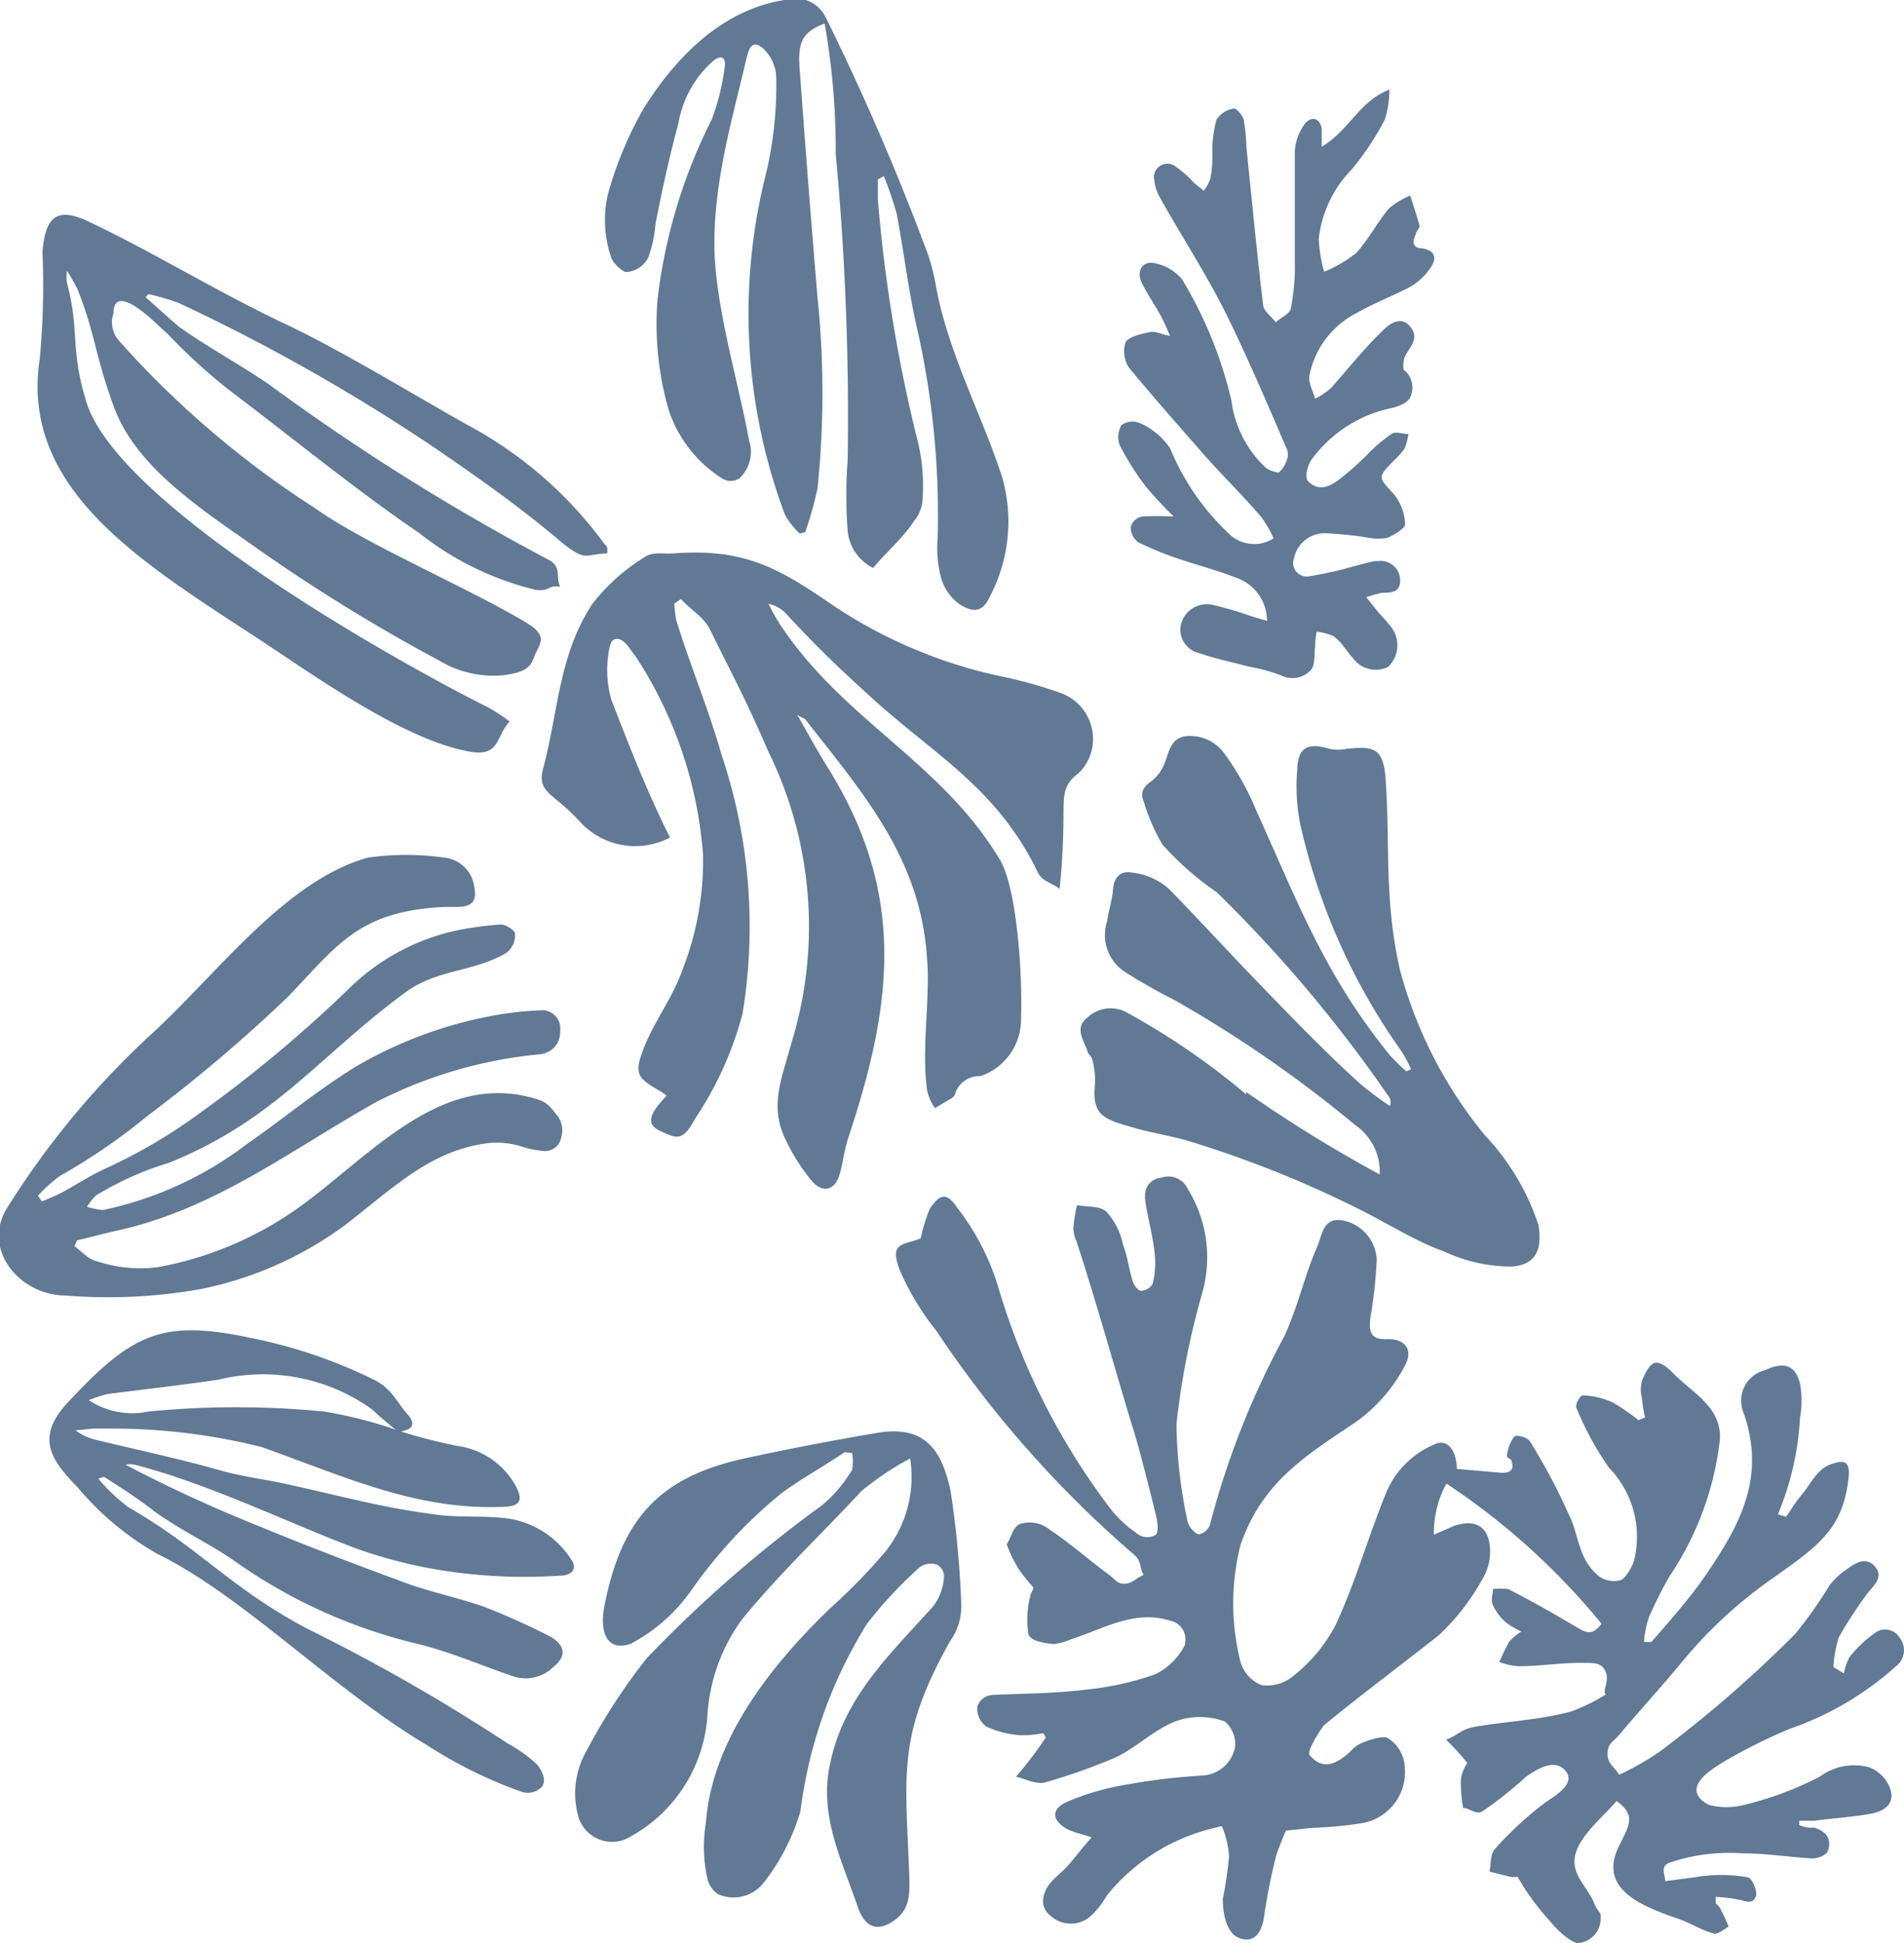 <svg xmlns="http://www.w3.org/2000/svg" id="Capa_1" data-name="Capa 1" viewBox="0 0 63.7 65"><defs><style>.cls-1{fill:#617994;}</style></defs><path class="cls-1" d="M22.3,36.65a1.81,1.81,0,0,0-.29-.19c-.63-.38-.8-.51-.52-1.27.36-1,1-1.74,1.39-2.87a10,10,0,0,0,.64-3.74,14,14,0,0,0-2.05-6.3,6.76,6.76,0,0,0-.49-.7c-.24-.29-.51-.28-.58.05a3.66,3.66,0,0,0,.05,1.77c.57,1.47,1.06,2.73,1.72,4.12.06.14.18.34.24.5a2.5,2.5,0,0,1-2.93-.45,7.48,7.48,0,0,0-.87-.82c-.33-.28-.58-.46-.45-1,.52-1.91.52-3.82,1.66-5.55a6.58,6.58,0,0,1,1.76-1.57c.25-.18.61-.09,1-.12,2.4-.17,3.54.54,5.36,1.79a16.23,16.23,0,0,0,5.38,2.29,15.2,15.2,0,0,1,2.13.58,1.64,1.64,0,0,1,1.08,1.91,1.61,1.61,0,0,1-.45.79c-.5.37-.49.71-.5,1.32a24.19,24.19,0,0,1-.13,2.55c-.24-.21-.58-.24-.73-.56-1.39-2.87-3.49-3.93-5.67-5.94-1.1-1-1.81-1.69-2.76-2.72a1.12,1.12,0,0,0-.58-.32,7.14,7.14,0,0,0,.4.71c2.15,3.23,5.39,4.57,7.36,7.88.56,1,.74,3.82.69,5.29A2,2,0,0,1,32.8,36a.85.85,0,0,0-.83.54.26.26,0,0,1-.12.19l-.57.34a1.6,1.6,0,0,1-.26-.58c-.2-1.34.1-3.07,0-4.35-.19-3.39-2.12-5.57-4.09-8.09,0,0-.2-.09-.26-.14.39.67.55,1,1,1.73,2.61,4.16,2.24,7.8.74,12.33-.19.56-.19.89-.33,1.35s-.52.62-.89.22a6.47,6.47,0,0,1-.88-1.36c-.6-1.17-.15-2.1.18-3.33a13.26,13.26,0,0,0-.8-9.74c-.71-1.66-1.2-2.55-1.91-4-.23-.48-.62-.66-1-1.07l-.22.15a5,5,0,0,0,.06.54c.45,1.48,1.09,3,1.52,4.52a18,18,0,0,1,.7,8.67,11.64,11.64,0,0,1-1.57,3.48c-.43.79-.6.71-1.21.42S22,37,22.3,36.65ZM1.27,40A5.19,5.19,0,0,1,2,39.34a20,20,0,0,0,2.92-2,51.52,51.52,0,0,0,4.72-4c1.67-1.75,2.39-2.87,5.24-3h.38c.46,0,.71-.13.61-.65a1.13,1.13,0,0,0-1-1,9.15,9.15,0,0,0-2.56,0c-2.72.75-5,3.82-7.11,5.78a28.28,28.28,0,0,0-5,6c-.79,1.39.5,2.87,2,2.87a17.71,17.71,0,0,0,4.48-.21A12.16,12.16,0,0,0,11.52,41c1.61-1.23,2.86-2.52,4.82-2.76a2.83,2.83,0,0,1,1.19.14,3.24,3.24,0,0,0,.62.12.55.55,0,0,0,.63-.47v0a.81.81,0,0,0-.12-.69c-.2-.24-.31-.45-.67-.56-3.14-1-5.5,1.78-7.85,3.51a11.76,11.76,0,0,1-4.85,2.1,4.63,4.63,0,0,1-2.06-.2c-.28-.06-.51-.34-.74-.5l.09-.2c.42-.09.83-.21,1.24-.3,3.32-.71,5.8-2.65,8.74-4.31a15.07,15.07,0,0,1,5.49-1.61.74.74,0,0,0,.69-.78h0a.61.61,0,0,0-.68-.69,11,11,0,0,0-1.53.17,14.2,14.2,0,0,0-4.64,1.72c-1.28.79-2.47,1.78-3.6,2.56a12,12,0,0,1-4.85,2.23,2.5,2.5,0,0,1-.53-.11A2.18,2.18,0,0,1,3.2,40,10.47,10.47,0,0,1,5.65,38.9c3.53-1.42,5-3.55,7.87-5.67,1.08-.82,2.27-.69,3.4-1.34a.74.74,0,0,0,.31-.66c0-.1-.33-.33-.51-.3a11.44,11.44,0,0,0-1.31.17A7.34,7.34,0,0,0,11.75,33a44.28,44.28,0,0,1-5,4.19,17.9,17.9,0,0,1-3.24,1.91c-.52.24-1,.56-1.49.82-.21.1-.41.19-.62.27Zm27.24,8.61a1.75,1.75,0,0,1,0,.56,4.7,4.7,0,0,1-1,1.18,43.34,43.34,0,0,0-5.87,5.12,20.08,20.08,0,0,0-2,3.07,2.87,2.87,0,0,0-.31,2.16,1.18,1.18,0,0,0,1.4.89,1,1,0,0,0,.27-.1,5,5,0,0,0,2.66-4,6.1,6.1,0,0,1,1.16-3.31c1.29-1.58,2.68-2.87,4-4.3a9.86,9.86,0,0,1,1.63-1.09,4,4,0,0,1-.84,3.13,19.22,19.22,0,0,1-1.78,1.83c-2,1.91-4,4.42-4.21,7.2a4.92,4.92,0,0,0,.05,1.91.85.85,0,0,0,.36.51,1.28,1.28,0,0,0,1.53-.4,7.17,7.17,0,0,0,1.22-2.38A15.52,15.52,0,0,1,29,54.33a14,14,0,0,1,1.78-1.91.65.65,0,0,1,.56-.08.43.43,0,0,1,.24.42,1.76,1.76,0,0,1-.38,1c-1.48,1.64-3,3.06-3.44,5.3-.36,1.72.43,3.22.95,4.77.25.68.67.79,1.2.42s.53-.86.51-1.52c-.13-3.46-.4-4.66,1.36-7.82a2,2,0,0,0,.38-1.23,32.68,32.68,0,0,0-.36-3.82c-.3-1.35-.85-2.23-2.54-1.91-1.31.22-2.73.49-4.31.83-2.87.62-4.13,2-4.71,4.85-.21.95.05,1.64.86,1.36a5.78,5.78,0,0,0,2.05-1.82,16,16,0,0,1,3-3.22c.68-.5,1.42-.9,2.11-1.37Zm13.18-12a24.16,24.16,0,0,0-3.94-2.71,1.13,1.13,0,0,0-1.37.14c-.43.33-.15.72,0,1.11,0,.11.14.17.16.29a2.53,2.53,0,0,1,.09.87c-.09,1,.29,1.13,1.28,1.41.49.15,1,.22,1.79.43a36.77,36.77,0,0,1,5.73,2.28c1,.5,2,1.13,2.87,1.43a5.35,5.35,0,0,0,2.29.51c.85-.07,1-.64.88-1.39a8,8,0,0,0-1.79-3,14.67,14.67,0,0,1-2.84-5.52c-.55-2.4-.32-4.26-.49-6.49-.09-1-.47-1-1.3-.92a1.37,1.37,0,0,1-.57,0c-.67-.2-1.06-.1-1.08.7a6.56,6.56,0,0,0,.09,1.77,21,21,0,0,0,3.4,7.65,5,5,0,0,1,.32.6l-.16.07a5.62,5.62,0,0,1-.55-.54c-2.17-2.66-3.1-5.16-4.46-8.16A9.14,9.14,0,0,0,41,25.26a1.42,1.42,0,0,0-1.35-.63c-.53.09-.54.6-.73,1a1.38,1.38,0,0,1-.38.49c-.27.19-.41.37-.28.68a6.43,6.43,0,0,0,.63,1.45,9.9,9.9,0,0,0,1.82,1.6,46,46,0,0,1,5.79,6.89.39.39,0,0,1,0,.26,10.56,10.56,0,0,1-1-.75c-1.22-1.1-2.55-2.49-3.61-3.59s-1.79-1.91-2.77-2.91a2.2,2.2,0,0,0-1.26-.56c-.36-.07-.59.15-.62.54s-.15.72-.2,1.09a1.47,1.47,0,0,0,.67,1.74c.52.33,1.06.63,1.61.91a41.55,41.55,0,0,1,6,4.15,1.91,1.91,0,0,1,.84,1.67A46,46,0,0,1,41.69,36.53ZM10.84,47.22a30.3,30.3,0,0,0-5.87,0,2.64,2.64,0,0,1-2-.38,4.69,4.69,0,0,1,.6-.2c1.21-.16,2.64-.32,3.76-.49a6.26,6.26,0,0,1,5.12,1c.28.26.58.52.88.75.43-.06.63-.22.3-.59s-.51-.83-1.07-1.13a16.66,16.66,0,0,0-4.11-1.41c-3-.64-4-.21-6.22,2.19-1.06,1.16-.49,1.92.38,2.81A9.69,9.69,0,0,0,5.3,52c2.87,1.42,5.86,4.53,9,6.39a15.09,15.09,0,0,0,3.12,1.54.65.65,0,0,0,.72-.17c.14-.22,0-.51-.16-.72a4.82,4.82,0,0,0-1-.72,63.18,63.18,0,0,0-6.69-3.83c-2.55-1.34-3.63-2.72-6-4.07a6.53,6.53,0,0,1-1-.95.66.66,0,0,1,.2-.06c.53.34,1.19.76,1.66,1.14,1,.71,1.71,1,2.64,1.63A17.68,17.68,0,0,0,14,55c1.15.29,2.08.71,3.12,1.06a1.32,1.32,0,0,0,1.39-.29c.4-.33.45-.67-.06-1a23.35,23.35,0,0,0-2.21-1c-.79-.29-1.72-.48-2.6-.79-1.55-.57-3.45-1.29-4.94-1.91A48.21,48.21,0,0,1,4.2,49a.81.81,0,0,1,.31,0c2.57.66,5.37,2.06,7.57,2.86a16.25,16.25,0,0,0,3.58.79,17.71,17.71,0,0,0,3.09.06c.33,0,.6-.2.36-.54A3.05,3.05,0,0,0,17,50.8c-.95-.12-1.66,0-2.68-.17-1.68-.22-3.36-.7-5.15-1.07-.34-.06-1.22-.21-1.69-.34-1.39-.4-2.86-.71-4.3-1.06a1.77,1.77,0,0,1-.65-.31l.58-.06h.65a20.54,20.54,0,0,1,5,.62c2.8,1,5.15,2.1,8,2,.72,0,.74-.26.46-.76a2.64,2.64,0,0,0-1.92-1.28,17.93,17.93,0,0,1-1.91-.49A14.72,14.72,0,0,0,10.84,47.22Zm7.54-28.48A75,75,0,0,1,9,12.86C7.88,12.1,7.07,11.69,6,10.94c-.39-.33-.77-.68-1.13-1l.1-.1a8.6,8.6,0,0,1,1,.29A63.52,63.52,0,0,1,14.57,15c1.46,1,2.88,2,4.24,3.16.8.63.72.39,1.51.35v-.12a.2.2,0,0,0-.09-.18,13.63,13.63,0,0,0-4.6-4c-1.7-.95-4.33-2.56-6.19-3.42C7.2,9.72,5,8.37,3,7.43c-1.13-.55-1.48-.15-1.58,1A25.92,25.92,0,0,1,1.33,12c-.67,4.39,3.44,6.83,7.36,9.4,1.74,1.14,4.78,3.34,7,3.74,1.05.2.89-.51,1.36-1a5.91,5.91,0,0,0-.69-.46C13,22,3.82,16.79,2.87,13.38c-.52-1.69-.21-2.39-.63-3.91a1.41,1.41,0,0,1,0-.41,6.44,6.44,0,0,1,.36.63c.61,1.55.55,2.11,1.21,3.92s2.47,3.13,4.43,4.48a58.55,58.55,0,0,0,6.44,4,3.52,3.52,0,0,0,2.24.49c.58-.1.81-.2.95-.6s.51-.67-.2-1.11C15.76,19.7,12.3,18.25,10.54,17A31.6,31.6,0,0,1,4,11.42a.93.93,0,0,1-.2-.95c0-.56.39-.45.81-.16s.65.56,1,.86a18.73,18.73,0,0,0,2.4,2.14c1.73,1.31,4.06,3.2,6,4.51a10.09,10.09,0,0,0,3.9,1.91c.51.07.4-.17.83-.1C18.58,19.27,18.8,19,18.38,18.74Zm20.89-1.46a9.37,9.37,0,0,0-1.06,0,.49.49,0,0,0-.38.35.63.63,0,0,0,.25.51,10.93,10.93,0,0,0,1.37.56c.62.21,1.25.37,1.86.61a1.53,1.53,0,0,1,1.08,1.46l-.54-.16a12,12,0,0,0-1.26-.37.89.89,0,0,0-1.08.65.8.8,0,0,0,.58.95h0c.55.19,1.13.31,1.69.46a5.85,5.85,0,0,1,1.07.29.84.84,0,0,0,1-.17c.16-.17.11-.52.15-.8a2.54,2.54,0,0,1,.05-.49,2,2,0,0,1,.54.14,1.3,1.3,0,0,1,.37.37c.11.12.19.26.3.37a.94.94,0,0,0,1.18.3A1,1,0,0,0,46.56,21c-.14-.18-.29-.35-.45-.52l-.4-.5a5.08,5.08,0,0,1,.52-.15c.31,0,.65,0,.61-.48a.65.65,0,0,0-.73-.58H46c-.44.09-.88.23-1.33.34-.3.06-.6.13-.89.17a.45.45,0,0,1-.49-.6,1.05,1.05,0,0,1,1.09-.84,13.12,13.12,0,0,1,1.42.15,1.62,1.62,0,0,0,.62,0c.23-.1.6-.32.59-.46a1.69,1.69,0,0,0-.38-1c-.52-.58-.56-.54,0-1.12a2.77,2.77,0,0,0,.36-.4,2.09,2.09,0,0,0,.13-.49c-.19,0-.44-.1-.57,0a5.23,5.23,0,0,0-.8.68,9,9,0,0,1-1,.88c-.37.27-.71.32-1,0-.1-.14,0-.54.14-.72a4.43,4.43,0,0,1,2.67-1.71c.23-.05.57-.19.63-.38A.76.76,0,0,0,47,12.4c-.08,0-.06-.33,0-.46.13-.31.51-.59.19-1s-.73-.09-.95.14c-.61.59-1.13,1.25-1.72,1.91a2.63,2.63,0,0,1-.52.35c-.07-.26-.24-.54-.19-.79a3,3,0,0,1,1.58-2.08c.58-.33,1.21-.57,1.8-.88a2,2,0,0,0,.63-.58c.24-.3.26-.61-.23-.7-.32,0-.36-.21-.22-.48,0-.09.14-.2.12-.29-.09-.32-.2-.65-.31-1a2.86,2.86,0,0,0-.71.43c-.39.47-.66,1-1.09,1.49a4.49,4.49,0,0,1-1.08.63A4.87,4.87,0,0,1,44.12,8a3.94,3.94,0,0,1,1.1-2.33A9.24,9.24,0,0,0,46.33,4a3.11,3.11,0,0,0,.15-1c-1,.38-1.33,1.35-2.26,1.91V4.3c-.08-.4-.38-.4-.57-.15a1.7,1.7,0,0,0-.33.9V8.77a7.15,7.15,0,0,1-.13,1.52c0,.19-.33.33-.51.49-.14-.19-.4-.37-.42-.57-.21-1.76-.38-3.53-.56-5.29a6,6,0,0,0-.08-.84c0-.17-.24-.46-.34-.45A.86.86,0,0,0,40.7,4a4,4,0,0,0-.14,1.09,3.91,3.91,0,0,1-.07.9,1.26,1.26,0,0,1-.22.39c-.11-.1-.24-.18-.34-.28a3.66,3.66,0,0,0-.63-.55.45.45,0,0,0-.62.13.43.43,0,0,0-.06.35,1.42,1.42,0,0,0,.2.6c.72,1.29,1.54,2.54,2.2,3.87s1.34,2.91,2,4.45a.54.54,0,0,1,.06.35,1,1,0,0,1-.3.51,1,1,0,0,1-.43-.16,3.72,3.72,0,0,1-1.15-2.24,13.93,13.93,0,0,0-1.65-4.06,1.57,1.57,0,0,0-.95-.55c-.38-.07-.58.27-.41.64s.47.79.68,1.19a5.39,5.39,0,0,1,.27.61c-.3-.06-.49-.17-.67-.13s-.68.13-.81.33a1,1,0,0,0,.11.86c.83,1,1.71,2,2.59,3,.6.67,1.25,1.31,1.84,2a3.85,3.85,0,0,1,.41.71,1.21,1.21,0,0,1-1.54-.2A8.12,8.12,0,0,1,39.15,15a2.4,2.4,0,0,0-1-.84.64.64,0,0,0-.63.06.79.79,0,0,0-.06.67,8.92,8.92,0,0,0,.87,1.38A13,13,0,0,0,39.27,17.28ZM29.57,5.89A13.19,13.19,0,0,1,30,7.15c.23,1.21.38,2.47.64,3.66A28.2,28.2,0,0,1,31.37,18a3.85,3.85,0,0,0,.12,1.35,1.64,1.64,0,0,0,.62.87c.4.24.74.32,1-.25a5.4,5.4,0,0,0,.42-4c-.66-2.05-1.83-4.21-2.22-6.42a7.51,7.51,0,0,0-.25-1,83.29,83.29,0,0,0-3.45-8,1.13,1.13,0,0,0-.9-.6c-2.29.14-4,1.8-5.17,3.67a12.46,12.46,0,0,0-1.2,2.87,3.85,3.85,0,0,0,.1,2.1c.05.2.4.53.53.51a.89.89,0,0,0,.72-.49,4.31,4.31,0,0,0,.24-1.12c.22-1.13.47-2.27.77-3.38a3.59,3.59,0,0,1,1.18-2.09c.25-.18.43-.11.36.26A7.56,7.56,0,0,1,23.81,4,17.94,17.94,0,0,0,22,10a10.36,10.36,0,0,0,.37,3.71A4.32,4.32,0,0,0,24.15,16a.53.53,0,0,0,.59,0,1.22,1.22,0,0,0,.32-1.27c-.34-1.82-.89-3.66-1.1-5.53-.27-2.45.45-4.87,1-7.18.1-.49.24-.69.58-.39a1.37,1.37,0,0,1,.43,1,12.88,12.88,0,0,1-.32,3.09,19.13,19.13,0,0,0,.6,11.47,2.3,2.3,0,0,0,.51.66l.18-.05a12.15,12.15,0,0,0,.41-1.46,31.11,31.11,0,0,0,0-6.4c-.21-2.47-.41-5.09-.59-7.54-.07-.89,0-1.31.83-1.61a24.52,24.52,0,0,1,.37,4.36,94.47,94.47,0,0,1,.4,10.23,15.89,15.89,0,0,0,0,2.39A1.55,1.55,0,0,0,29.21,19c.45-.54,1-1,1.37-1.57a1.26,1.26,0,0,0,.29-.83,6.29,6.29,0,0,0-.14-1.73,50.54,50.54,0,0,1-1.36-8.19V6ZM54.18,61.73c-.77,1.48.81,2.05,1.91,2.44.46.15.81.4,1.27.52.16,0,.35-.17.47-.24a5.45,5.45,0,0,0-.25-.55c-.09-.18-.12-.15-.18-.24v-.2a4.48,4.48,0,0,1,.82.1c.24.06.47.15.54-.19,0-.16-.13-.54-.3-.57a5.14,5.14,0,0,0-1.75,0l-1,.13c0-.22-.17-.47.12-.61A6.28,6.28,0,0,1,58.31,62c.79,0,1.56.13,2.32.17.24,0,.51-.13.54-.3.11-.41-.13-.62-.47-.73a1,1,0,0,1-.51-.09.33.33,0,0,0,0-.14h.51c.64-.09,1.28-.12,1.91-.24.41-.08.78-.3.64-.8a1.22,1.22,0,0,0-.72-.75,1.92,1.92,0,0,0-1.64.31,11.12,11.12,0,0,1-2.54.95,2.32,2.32,0,0,1-1.17,0c-.27-.13-.51-.35-.39-.66s.54-.57.84-.76a17.65,17.65,0,0,1,2.26-1.13,10.33,10.33,0,0,0,3.53-2.08.67.67,0,0,0,.15-.94v0a.57.57,0,0,0-.77-.23l-.1.07a4.05,4.05,0,0,0-.82.78,1.8,1.8,0,0,0-.19.55l-.35-.21a3.88,3.88,0,0,1,.18-1,13.74,13.74,0,0,1,.88-1.36c.19-.31.67-.6.33-1s-.75-.06-1.11.21a2.14,2.14,0,0,0-.42.43,14.22,14.22,0,0,1-1.14,1.61,41.14,41.14,0,0,1-4.51,3.92,9,9,0,0,1-1.38.79c-.14-.24-.4-.37-.39-.71s.19-.39.38-.61c.67-.8,1.41-1.6,2.11-2.45a15.15,15.15,0,0,1,3.12-2.86c1.4-1,2.23-1.56,2.44-3.18.11-.7-.13-.74-.59-.57s-.67.67-.95,1-.37.54-.54.75l-.27-.08a9.63,9.63,0,0,0,.74-3.22,3.23,3.23,0,0,0,0-1.16c-.17-.64-.55-.73-1.18-.44a1.05,1.05,0,0,0-.7,1.44c.76,2.21-.16,3.82-1.44,5.65-.46.64-1.14,1.41-1.65,2H55a3.48,3.48,0,0,1,.17-.84c.2-.45.47-1,.7-1.38a10.25,10.25,0,0,0,1.67-4.55c.07-1.13-1-1.6-1.64-2.3-.16-.15-.39-.32-.56-.26s-.31.36-.4.57a1.13,1.13,0,0,0,0,.63,3.21,3.21,0,0,0,.1.62l-.22.09a7.27,7.27,0,0,0-.86-.59,2.61,2.61,0,0,0-1-.24c-.1,0-.27.3-.22.42a10.29,10.29,0,0,0,1.09,2,3.31,3.31,0,0,1,.84,3.1c-.06.21-.29.61-.45.66a.85.85,0,0,1-.74-.14A1.85,1.85,0,0,1,53,52.1c-.22-.44-.29-1-.49-1.38a20.08,20.08,0,0,0-1.33-2.51c-.07-.11-.42-.23-.52-.15a1.3,1.3,0,0,0-.23.54c-.06.21.09.16.13.25.11.29,0,.43-.32.42l-1.5-.13c0-.48-.24-1.06-.75-.82A3,3,0,0,0,46.35,50c-.59,1.45-1,2.93-1.67,4.37a5.3,5.3,0,0,1-1.48,1.75,1.33,1.33,0,0,1-1,.25,1.19,1.19,0,0,1-.7-.78,8,8,0,0,1,0-3.9c.72-2.08,2.11-2.95,3.82-4.09A5.39,5.39,0,0,0,47,45.69c.3-.54,0-.91-.59-.89s-.61-.27-.56-.74a15.44,15.44,0,0,0,.21-1.92,1.41,1.41,0,0,0-1.17-1.32c-.63-.08-.65.48-.82.88-.42.95-.64,2-1.1,3a27.9,27.9,0,0,0-2.47,6.23.5.5,0,0,1-.39.4c-.11,0-.35-.26-.38-.44a16.19,16.19,0,0,1-.37-3.25,26.1,26.1,0,0,1,.86-4.38,4.36,4.36,0,0,0-.49-3.5.71.71,0,0,0-.88-.36.58.58,0,0,0-.54.62.22.22,0,0,0,0,.08c.07.6.26,1.21.32,1.83a3,3,0,0,1-.06,1,.45.45,0,0,1-.4.25c-.1,0-.23-.19-.27-.31-.13-.4-.18-.85-.33-1.24a2.35,2.35,0,0,0-.54-1.08c-.22-.22-.64-.17-1-.23a5.19,5.19,0,0,0-.12.79,1.07,1.07,0,0,0,.1.4c.72,2.2,1.3,4.35,2,6.62.2.71.47,1.77.65,2.51.06.21.12.64,0,.71a.56.56,0,0,1-.66-.08,3.8,3.8,0,0,1-.85-.8A23,23,0,0,1,33.38,43,8.21,8.21,0,0,0,32,40.37c-.38-.57-.62-.32-.89.06a6.11,6.11,0,0,0-.31,1c-.62.24-1.06.12-.69,1.08a8.93,8.93,0,0,0,1.21,2,36.75,36.75,0,0,0,6.6,7.48c.3.25.18.43.34.7-.23.08-.35.27-.61.29s-.33-.13-.52-.28c-.64-.46-1.32-1.07-2-1.52a1.08,1.08,0,0,0-1-.2c-.24.08-.32.51-.45.68a4.63,4.63,0,0,0,.37.78,5.38,5.38,0,0,0,.52.66c0,.09-.1.22-.1.29a3.12,3.12,0,0,0-.06,1.29c.09.24.58.29.83.32a2,2,0,0,0,.59-.16c1.12-.36,2.12-1,3.33-.62a.63.63,0,0,1,.49.72s0,.05,0,.07a2.18,2.18,0,0,1-1,1,9.9,9.9,0,0,1-2.28.51c-1.17.14-2.06.13-3.15.18a.57.57,0,0,0-.52.38.73.73,0,0,0,.3.68,3.25,3.25,0,0,0,1.15.29,3.84,3.84,0,0,0,.76-.07.64.64,0,0,0,.08.14,13.21,13.21,0,0,1-1,1.32c.3.06.71.28,1,.18a20.37,20.37,0,0,0,2.27-.8c.71-.31,1.27-.91,2.05-1.23a2.4,2.4,0,0,1,1.67,0,1,1,0,0,1,.34.86,1.18,1.18,0,0,1-1.13.95,21.05,21.05,0,0,0-2.5.3,8.66,8.66,0,0,0-2,.58c-.59.28-.44.65,0,.9.21.12.59.19.83.29-.25.27-.49.59-.73.87s-.45.42-.64.64-.46.75,0,1.11a1,1,0,0,0,1.35,0h0a2.9,2.9,0,0,0,.53-.68,6.55,6.55,0,0,1,3-2.09,8.19,8.19,0,0,1,.85-.23,3.22,3.22,0,0,1,.24,1,13.8,13.8,0,0,1-.21,1.44c0,.41.09,1.12.54,1.3s.73-.1.83-.64a19.55,19.55,0,0,1,.42-2.13c.07-.21.22-.59.32-.82l.85-.09a13.77,13.77,0,0,0,1.7-.16A1.73,1.73,0,0,0,47,59.15a1.22,1.22,0,0,0-.56-1c-.17-.11-.71.08-.95.19a1.3,1.3,0,0,0-.34.28c-.4.35-.87.65-1.34.09-.09-.11.28-.73.49-1,1.22-1,2.56-2,3.83-3a7.65,7.65,0,0,0,1.48-1.91,1.76,1.76,0,0,0,.21-1.23c-.13-.61-.6-.71-1.16-.53l-.69.3a3.49,3.49,0,0,1,.42-1.71,23.21,23.21,0,0,1,5.19,4.69c-.28.36-.45.34-.79.14-.79-.47-1.53-.89-2.33-1.3a2.18,2.18,0,0,0-.51,0c0,.16-.09.38,0,.54a1.66,1.66,0,0,0,.44.58,2.62,2.62,0,0,0,.51.3,1.9,1.9,0,0,0-.41.34c-.12.22-.23.45-.33.68a2.23,2.23,0,0,0,.66.14c.75,0,1.49-.13,2.21-.11.33,0,.56,0,.69.3s-.12.64,0,.76a6.7,6.7,0,0,1-1.14.56c-1,.28-2.21.34-3.2.51-.49.08-.56.26-1,.44a7.46,7.46,0,0,1,.71.78,1.3,1.3,0,0,0-.21.5,4.44,4.44,0,0,0,.07,1c.2,0,.43.24.64.12a13.3,13.3,0,0,0,1.45-1.15c.39-.28,1-.65,1.35-.19s-.48.87-.77,1.1A11.64,11.64,0,0,0,50,61.87c-.15.19-.11.51-.17.74l.68.17a.57.57,0,0,0,.26,0,8,8,0,0,0,1.09,1.49c.23.3.73.75.95.73a.82.82,0,0,0,.74-.88s0-.05,0-.08-.15-.2-.19-.31c-.23-.61-.81-1-.66-1.67s1-1.34,1.38-1.81C54.77,60.74,54.48,61.09,54.18,61.73Z"></path></svg>